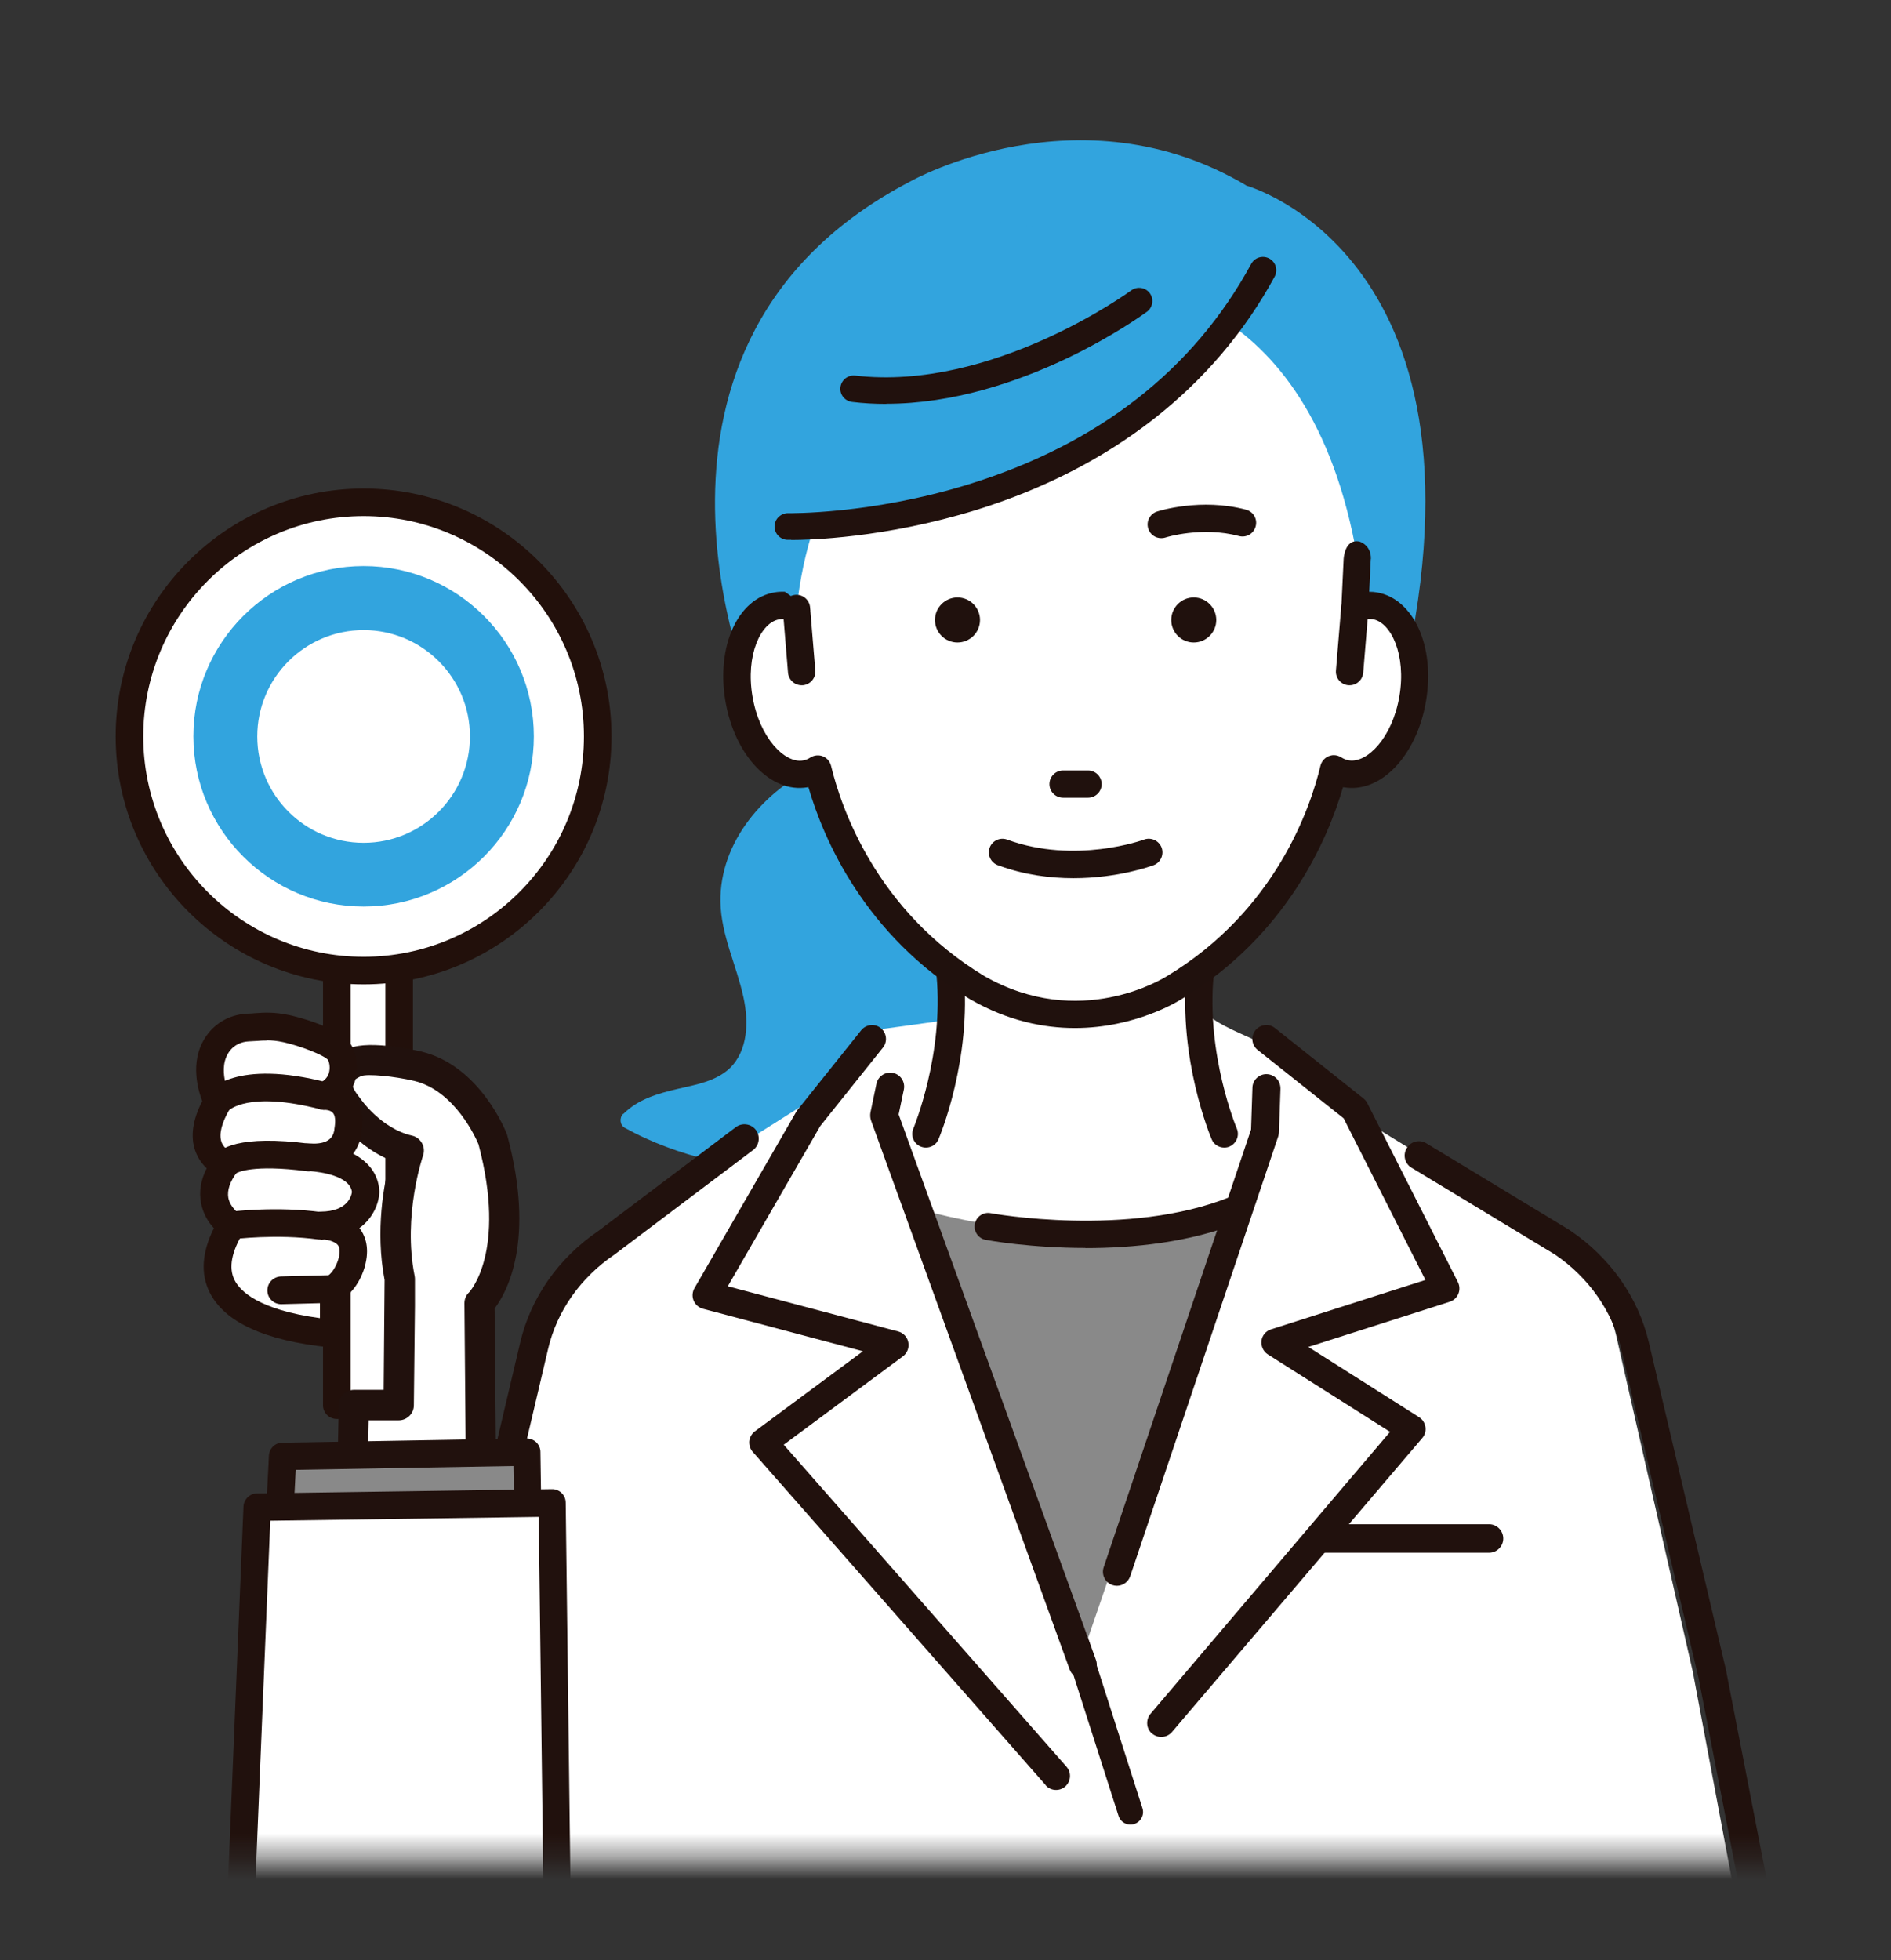 <svg width="82" height="85" viewBox="0 0 82 85" fill="none" xmlns="http://www.w3.org/2000/svg">
<rect x="0" y="0" width="82" height="85" fill="#333333" stroke="none"/>
<mask id="mask0_580_603" style="mask-type:luminance" maskUnits="userSpaceOnUse" x="0" y="0" width="82" height="81">
<path d="M81.186 0H0V80.588H81.186V0Z" fill="white"/>
</mask>
<g mask="url(#mask0_580_603)">
<path d="M27.035 48.297C27.667 47.659 28.537 47.413 29.388 47.214C30.165 47.035 31.035 46.888 31.64 46.324C32.451 45.539 32.464 44.277 32.238 43.241C31.939 41.852 31.268 40.55 31.241 39.108C31.201 36.49 33.142 34.278 35.407 33.214C36.809 32.557 38.324 32.238 39.852 32.072C40.397 31.812 40.942 31.553 41.487 31.294C41.686 31.201 41.885 31.102 42.091 31.009C42.417 30.862 42.849 31.175 43.128 31.354C43.407 31.533 43.673 31.739 43.919 31.965C46.191 34.045 46.463 37.281 46.503 40.171C46.53 41.732 46.583 43.347 45.938 44.802C45.367 46.091 44.291 47.094 43.168 47.905C41.008 49.473 38.404 50.377 35.753 50.629C33.102 50.882 30.384 50.45 27.959 49.34C27.667 49.207 27.381 49.061 27.102 48.908C26.876 48.789 26.849 48.47 27.022 48.297H27.035Z" fill="#32A4DE"/>
<path d="M54.038 8.046C54.038 8.046 65.366 11.169 60.669 30.191H32.617C32.617 30.191 26.019 14.843 39.513 7.847C39.513 7.847 46.809 3.747 54.038 8.039V8.046Z" fill="#32A4DE"/>
<path d="M42.37 42.822C37.454 39.852 35.892 35.155 35.454 33.334C35.281 33.441 35.102 33.52 34.909 33.553C33.66 33.766 32.377 32.304 32.039 30.291C31.7 28.278 32.437 26.477 33.686 26.265C33.979 26.218 34.264 26.265 34.55 26.378C35.593 16.278 44.649 12.033 46.656 12.239C48.663 12.039 56.802 12.239 58.861 24.212L58.755 26.378C59.034 26.258 59.327 26.218 59.619 26.265C60.868 26.477 61.606 28.278 61.267 30.291C60.928 32.304 59.639 33.766 58.396 33.553C58.197 33.52 58.018 33.441 57.845 33.334C57.406 35.155 55.845 39.846 50.928 42.822C50.928 42.822 46.902 45.42 42.377 42.822H42.37Z" fill="white"/>
<path d="M34.763 29.713C34.763 29.713 34.796 29.713 34.809 29.713C35.135 29.686 35.381 29.401 35.354 29.075L35.128 26.338C35.102 26.012 34.816 25.766 34.49 25.793C34.165 25.82 33.919 26.105 33.946 26.431L34.171 29.168C34.198 29.48 34.457 29.713 34.763 29.713Z" fill="#20110D"/>
<path d="M58.523 29.713C58.828 29.713 59.087 29.481 59.114 29.168L59.34 26.431C59.366 26.105 59.127 25.82 58.795 25.793C58.463 25.767 58.184 26.006 58.157 26.338L57.931 29.075C57.905 29.401 58.144 29.687 58.476 29.713C58.489 29.713 58.509 29.713 58.523 29.713Z" fill="#20110D"/>
<path d="M42.663 9.501L55.041 11.322C55.041 11.322 51.174 21.262 33.593 22.923C33.593 22.923 35.035 9.814 42.663 9.495V9.501Z" fill="#32A4DE"/>
<path d="M41.52 25.906C42.058 25.906 42.497 26.344 42.497 26.883C42.497 27.421 42.058 27.859 41.52 27.859C40.982 27.859 40.543 27.421 40.543 26.883C40.543 26.344 40.982 25.906 41.52 25.906Z" fill="#20110D"/>
<path d="M51.765 25.906C52.304 25.906 52.742 26.344 52.742 26.883C52.742 27.421 52.304 27.859 51.765 27.859C51.227 27.859 50.789 27.421 50.789 26.883C50.789 26.344 51.227 25.906 51.765 25.906Z" fill="#20110D"/>
<path d="M49.792 22.923C49.692 22.61 49.865 22.278 50.177 22.179C50.257 22.152 52.084 21.581 54.031 22.099C54.35 22.185 54.536 22.504 54.45 22.823C54.363 23.142 54.044 23.328 53.725 23.242C52.131 22.816 50.563 23.295 50.536 23.308C50.476 23.328 50.417 23.335 50.357 23.335C50.104 23.335 49.872 23.175 49.792 22.923Z" fill="#20110D"/>
<path d="M43.673 36.404C46.623 37.487 49.58 36.417 49.606 36.404C49.912 36.291 50.251 36.444 50.37 36.749C50.483 37.055 50.33 37.401 50.025 37.514C49.932 37.547 48.49 38.078 46.55 38.078C45.546 38.078 44.417 37.939 43.267 37.514C42.962 37.401 42.802 37.062 42.915 36.756C43.028 36.45 43.367 36.291 43.673 36.404Z" fill="#20110D"/>
<path d="M47.181 34.59H46.098C45.772 34.59 45.507 34.324 45.507 33.999C45.507 33.673 45.772 33.407 46.098 33.407H47.181C47.506 33.407 47.772 33.673 47.772 33.999C47.772 34.324 47.506 34.59 47.181 34.59Z" fill="#20110D"/>
<path d="M34.311 23.407C34.225 23.407 34.171 23.407 34.151 23.407C33.833 23.401 33.58 23.135 33.587 22.816C33.593 22.497 33.866 22.245 34.178 22.251C34.211 22.251 37.759 22.311 41.998 21.002C47.633 19.255 51.759 16.039 54.257 11.441C54.41 11.162 54.755 11.056 55.041 11.209C55.32 11.361 55.426 11.707 55.274 11.993C52.662 16.803 48.178 20.305 42.311 22.119C38.364 23.334 35.068 23.414 34.318 23.414L34.311 23.407Z" fill="#21110D"/>
<path d="M38.43 17.514C37.939 17.514 37.447 17.488 36.949 17.428C36.63 17.388 36.404 17.102 36.444 16.79C36.484 16.471 36.769 16.252 37.082 16.285C43.028 16.983 48.995 12.637 49.055 12.591C49.307 12.405 49.672 12.458 49.858 12.711C50.045 12.963 49.991 13.329 49.739 13.514C49.5 13.687 44.264 17.508 38.43 17.508V17.514Z" fill="#21110D"/>
<path d="M19.773 72.482L23.089 57.931C23.507 56.104 24.61 54.49 26.192 53.38L35.6 47.427L38.165 44.63L41.028 44.237C41.786 43.832 40.776 41.812 41.633 41.806L52.044 42.237C52.044 42.237 52.005 42.736 52.204 43.713C52.304 44.211 53.626 44.736 54.443 45.108L59.493 48.795L66.987 53.387C68.569 54.49 69.672 56.111 70.09 57.938L73.406 72.489L75.253 82.316H17.92L19.767 72.489L19.773 72.482Z" fill="white"/>
<path d="M17.92 82.933C18.212 82.933 18.471 82.727 18.531 82.428L20.404 72.781L23.767 58.489C24.152 56.841 25.182 55.386 26.657 54.39C26.663 54.39 26.677 54.376 26.683 54.37L32.657 49.865C32.929 49.659 32.982 49.267 32.776 48.995C32.57 48.722 32.178 48.669 31.906 48.875L25.946 53.373C24.218 54.549 23.016 56.263 22.557 58.21L19.189 72.515C19.189 72.515 19.189 72.528 19.189 72.542L17.308 82.203C17.242 82.541 17.461 82.867 17.8 82.927C17.84 82.933 17.88 82.94 17.92 82.94V82.933Z" fill="#21110D"/>
<path d="M76.136 82.933C76.176 82.933 76.216 82.933 76.256 82.92C76.595 82.854 76.814 82.528 76.748 82.196L74.868 72.535C74.868 72.535 74.868 72.522 74.868 72.509L71.499 58.203C71.04 56.257 69.831 54.536 68.097 53.36C68.09 53.36 68.077 53.346 68.07 53.34L61.851 49.573C61.559 49.393 61.174 49.486 61.001 49.785C60.822 50.078 60.915 50.463 61.214 50.636L67.419 54.39C68.888 55.386 69.911 56.841 70.296 58.483L73.658 72.774L75.532 82.422C75.592 82.721 75.851 82.927 76.143 82.927L76.136 82.933Z" fill="#21110D"/>
<path d="M36.444 66.283L33.102 62.549L36.862 59.758L36.444 66.283Z" fill="white"/>
<path d="M38.803 58.323L36.862 59.759L36.989 57.838L38.803 58.323Z" fill="white"/>
<path d="M35.068 48.49L37.819 45.055L36.989 57.838L30.643 56.157L35.068 48.49Z" fill="white"/>
<path d="M45.799 77.545C45.925 77.545 46.058 77.498 46.164 77.405C46.39 77.206 46.41 76.861 46.204 76.635L33.899 62.622L39.121 58.748C39.288 58.622 39.374 58.416 39.334 58.21C39.294 58.004 39.141 57.838 38.942 57.785L31.474 55.805L35.52 48.789L38.244 45.38C38.43 45.148 38.397 44.802 38.158 44.616C37.925 44.43 37.58 44.463 37.394 44.702L34.643 48.144C34.643 48.144 34.61 48.191 34.597 48.211L30.172 55.878C30.085 56.024 30.079 56.204 30.138 56.356C30.205 56.516 30.338 56.629 30.504 56.675L37.567 58.549L32.776 62.104C32.657 62.197 32.577 62.336 32.557 62.482C32.544 62.635 32.59 62.788 32.69 62.901L45.394 77.359C45.5 77.478 45.653 77.538 45.799 77.538V77.545Z" fill="#21110D"/>
<path d="M45.347 77.405L32.643 62.954C32.53 62.828 32.477 62.655 32.49 62.489C32.51 62.323 32.597 62.163 32.73 62.064L37.42 58.589L30.484 56.748C30.305 56.702 30.152 56.569 30.079 56.396C30.006 56.224 30.019 56.024 30.112 55.858L34.537 48.191C34.537 48.191 34.57 48.137 34.59 48.117L37.341 44.676C37.44 44.55 37.587 44.47 37.746 44.45C37.906 44.43 38.065 44.476 38.191 44.576C38.45 44.782 38.497 45.167 38.284 45.427L35.567 48.828L31.56 55.772L38.949 57.732C39.175 57.791 39.347 57.978 39.387 58.203C39.434 58.429 39.341 58.669 39.155 58.808L33.985 62.642L46.244 76.601C46.47 76.854 46.443 77.233 46.197 77.459C46.085 77.558 45.945 77.611 45.792 77.611C45.62 77.611 45.453 77.538 45.34 77.405H45.347ZM37.766 44.576C37.64 44.589 37.52 44.656 37.44 44.755L34.69 48.197C34.69 48.197 34.663 48.237 34.65 48.257L30.225 55.925C30.152 56.051 30.138 56.21 30.198 56.35C30.258 56.489 30.378 56.596 30.517 56.629L37.706 58.536L32.809 62.163C32.703 62.243 32.63 62.369 32.617 62.502C32.603 62.635 32.65 62.775 32.736 62.874L45.44 77.326C45.613 77.518 45.932 77.532 46.118 77.365C46.317 77.186 46.33 76.88 46.158 76.688L33.806 62.629L39.081 58.715C39.228 58.609 39.301 58.416 39.268 58.237C39.234 58.057 39.095 57.911 38.915 57.865L31.367 55.865L35.46 48.769L38.185 45.36C38.351 45.154 38.317 44.849 38.111 44.682C38.025 44.616 37.919 44.576 37.812 44.576C37.792 44.576 37.779 44.576 37.759 44.576H37.766Z" fill="#21110D"/>
<path d="M49.021 79.113C49.075 79.113 49.134 79.106 49.187 79.086C49.473 78.993 49.633 78.688 49.54 78.402L47.181 71.034C47.088 70.748 46.782 70.588 46.496 70.681C46.211 70.774 46.051 71.08 46.144 71.366L48.503 78.734C48.576 78.967 48.789 79.113 49.021 79.113Z" fill="#21110D"/>
<path d="M50.35 74.708L56.862 59.207L61.207 61.958L50.35 74.708Z" fill="white"/>
<path d="M58.748 48.098L62.682 55.865L56.669 57.785L54.921 45.055L58.748 48.098Z" fill="white"/>
<path d="M56.669 57.785L56.862 59.207L55.313 58.224L56.669 57.785Z" fill="white"/>
<path d="M50.35 75.253C50.496 75.253 50.649 75.193 50.755 75.073L61.612 62.323C61.718 62.203 61.765 62.044 61.745 61.885C61.725 61.725 61.632 61.586 61.499 61.499L56.589 58.39L62.848 56.383C63.001 56.337 63.12 56.224 63.187 56.077C63.253 55.931 63.24 55.765 63.174 55.619L59.24 47.852C59.207 47.779 59.154 47.719 59.094 47.672L55.26 44.623C55.028 44.437 54.682 44.477 54.496 44.709C54.31 44.942 54.35 45.287 54.583 45.473L58.323 48.443L61.911 55.533L55.147 57.699C54.948 57.765 54.802 57.938 54.775 58.15C54.749 58.363 54.848 58.569 55.021 58.682L60.376 62.071L49.952 74.343C49.752 74.568 49.772 74.907 49.991 75.113C50.098 75.206 50.224 75.253 50.357 75.253H50.35Z" fill="#21110D"/>
<path d="M49.945 75.16C49.825 75.053 49.752 74.9 49.746 74.741C49.739 74.582 49.792 74.422 49.898 74.302L60.277 62.084L54.981 58.728C54.782 58.602 54.676 58.37 54.702 58.137C54.729 57.904 54.895 57.705 55.121 57.639L61.812 55.499L58.264 48.49L54.536 45.526C54.41 45.426 54.33 45.28 54.31 45.121C54.29 44.962 54.337 44.802 54.436 44.676C54.536 44.55 54.682 44.47 54.842 44.45C55.001 44.43 55.161 44.476 55.287 44.576L59.121 47.626C59.187 47.679 59.247 47.745 59.287 47.825L63.22 55.592C63.3 55.752 63.306 55.938 63.24 56.097C63.174 56.263 63.034 56.39 62.868 56.443L56.735 58.403L61.532 61.446C61.685 61.539 61.785 61.698 61.812 61.878C61.838 62.057 61.785 62.23 61.665 62.363L50.809 75.113C50.696 75.239 50.53 75.312 50.357 75.312C50.204 75.312 50.065 75.259 49.952 75.16H49.945ZM54.862 44.576C54.735 44.589 54.623 44.656 54.536 44.755C54.456 44.855 54.423 44.981 54.436 45.108C54.45 45.234 54.516 45.347 54.616 45.433L58.356 48.403L61.998 55.579L55.167 57.765C54.988 57.825 54.862 57.978 54.835 58.164C54.809 58.35 54.895 58.529 55.054 58.629L60.469 62.057L49.998 74.382C49.912 74.475 49.872 74.602 49.878 74.728C49.885 74.854 49.945 74.974 50.038 75.06C50.231 75.233 50.55 75.213 50.716 75.027L61.572 62.276C61.665 62.17 61.712 62.031 61.692 61.891C61.672 61.752 61.592 61.625 61.473 61.552L56.45 58.37L62.841 56.323C62.974 56.283 63.087 56.184 63.14 56.051C63.194 55.918 63.187 55.772 63.127 55.645L59.194 47.878C59.16 47.819 59.121 47.765 59.061 47.719L55.227 44.669C55.141 44.603 55.034 44.563 54.928 44.563C54.908 44.563 54.888 44.563 54.875 44.563L54.862 44.576Z" fill="#21110D"/>
<path d="M57.446 67.326H64.569C64.914 67.326 65.187 67.047 65.187 66.708C65.187 66.369 64.908 66.09 64.569 66.09H57.446C57.101 66.09 56.828 66.369 56.828 66.708C56.828 67.047 57.107 67.326 57.446 67.326Z" fill="#21110D"/>
<path d="M40.151 49.759C40.072 49.759 39.998 49.745 39.919 49.712C39.62 49.586 39.48 49.24 39.606 48.935C39.626 48.882 40.935 45.719 40.61 42.291C40.577 41.965 40.816 41.679 41.141 41.646C41.467 41.613 41.752 41.852 41.786 42.178C42.145 45.932 40.756 49.261 40.696 49.4C40.603 49.626 40.384 49.759 40.151 49.759Z" fill="#21110D"/>
<path d="M53.088 49.759C52.855 49.759 52.636 49.626 52.543 49.4C52.483 49.261 51.094 45.932 51.453 42.178C51.486 41.852 51.772 41.613 52.098 41.646C52.423 41.679 52.662 41.965 52.629 42.291C52.297 45.746 53.619 48.908 53.633 48.935C53.759 49.234 53.619 49.579 53.32 49.712C53.247 49.745 53.167 49.759 53.088 49.759Z" fill="#21110D"/>
<path d="M59.44 24.245L59.373 25.66C59.486 25.66 59.592 25.667 59.705 25.686C61.3 25.959 62.237 28.025 61.838 30.391C61.44 32.763 59.878 34.404 58.283 34.138C58.27 34.138 58.25 34.138 58.237 34.131C57.592 36.351 55.812 40.556 51.24 43.32C51.121 43.394 49.247 44.576 46.609 44.576C45.254 44.576 43.699 44.264 42.078 43.334C42.078 43.334 42.071 43.334 42.065 43.327C37.48 40.556 35.7 36.351 35.055 34.131C35.042 34.131 35.022 34.131 35.009 34.138C33.421 34.404 31.853 32.756 31.454 30.391C31.055 28.019 31.992 25.952 33.587 25.686C33.733 25.66 33.886 25.653 34.038 25.66L35.135 26.444C35.115 26.63 35.009 26.796 34.849 26.889C34.69 26.982 34.49 27.002 34.318 26.929C34.132 26.849 33.952 26.823 33.786 26.856C32.995 26.989 32.324 28.397 32.63 30.198C32.936 31.999 34.032 33.108 34.816 32.975C34.929 32.955 35.035 32.916 35.148 32.842C35.308 32.743 35.514 32.723 35.686 32.796C35.866 32.869 35.992 33.022 36.038 33.208C36.47 35.002 37.979 39.473 42.676 42.317C46.815 44.689 50.45 42.423 50.616 42.317C55.327 39.473 56.835 34.995 57.26 33.201C57.307 33.015 57.44 32.862 57.612 32.789C57.685 32.763 57.758 32.743 57.838 32.743C57.951 32.743 58.057 32.776 58.157 32.836C58.27 32.909 58.377 32.949 58.489 32.969C59.28 33.102 60.376 31.992 60.682 30.191C60.988 28.391 60.317 26.982 59.526 26.849C59.36 26.823 59.18 26.849 58.988 26.922C58.802 27.002 58.589 26.976 58.416 26.863C58.25 26.743 58.157 26.55 58.164 26.351L58.264 24.251C58.264 24.251 58.297 23.348 58.948 23.481C58.948 23.481 59.466 23.62 59.446 24.245H59.44Z" fill="#20110D"/>
<path d="M39.892 52.437C39.892 52.437 47.706 54.782 53.566 52.437L47.181 71.027L39.892 52.437Z" fill="#898989"/>
<path d="M38.969 48.317L39.194 47.241C39.261 46.915 39.055 46.59 38.723 46.523C38.397 46.457 38.072 46.663 38.005 46.995L37.746 48.237C37.726 48.35 37.733 48.463 37.766 48.57L46.384 72.389C46.47 72.629 46.703 72.788 46.955 72.788C47.028 72.788 47.094 72.775 47.161 72.755C47.473 72.642 47.639 72.29 47.526 71.977L38.969 48.324V48.317Z" fill="#21110D"/>
<path d="M55.36 46.769C55.247 46.649 55.101 46.583 54.935 46.576C54.602 46.563 54.317 46.829 54.31 47.161L54.25 48.975L47.859 67.957C47.752 68.276 47.925 68.622 48.237 68.728C48.297 68.748 48.364 68.761 48.43 68.761C48.689 68.761 48.922 68.595 49.008 68.349L55.426 49.28C55.446 49.227 55.453 49.167 55.46 49.108L55.526 47.207C55.526 47.048 55.473 46.888 55.367 46.776L55.36 46.769Z" fill="#21110D"/>
<path d="M47.075 54.111C44.689 54.111 42.875 53.785 42.742 53.759C42.424 53.699 42.211 53.393 42.271 53.074C42.331 52.755 42.636 52.543 42.955 52.602C43.015 52.616 48.922 53.679 53.347 51.898C53.646 51.779 53.991 51.925 54.111 52.224C54.23 52.529 54.084 52.868 53.785 52.995C51.593 53.878 49.121 54.117 47.068 54.117L47.075 54.111Z" fill="#21110D"/>
<path d="M14.604 39.752V60.928H17.308V39.972L14.604 39.752Z" fill="white"/>
<path d="M17.308 61.526H14.604C14.272 61.526 14.006 61.26 14.006 60.928V39.759C14.006 39.593 14.079 39.433 14.199 39.321C14.325 39.208 14.485 39.148 14.651 39.161L17.355 39.38C17.667 39.407 17.906 39.666 17.906 39.978V60.934C17.906 61.267 17.64 61.532 17.308 61.532V61.526ZM15.202 60.323H16.71V40.523L15.202 40.404V60.323Z" fill="#22100B"/>
<path d="M20.87 65.558L20.79 56.516C20.79 56.516 22.763 54.642 21.368 49.426C21.368 49.426 20.351 46.782 18.106 46.244C17.528 46.104 15.96 45.838 15.415 46.064C14.757 46.343 14.179 46.901 15.069 47.991C15.069 47.991 16.079 49.513 17.72 49.878C17.72 49.878 16.757 52.596 17.328 55.439V56.609L17.282 60.921H15.342L15.242 65.725L20.87 65.552V65.558Z" fill="white"/>
<path d="M15.242 66.383C15.069 66.383 14.903 66.316 14.784 66.19C14.657 66.064 14.584 65.891 14.591 65.712L14.691 60.908C14.697 60.549 14.989 60.263 15.348 60.263H16.637L16.677 55.499C16.265 53.353 16.651 51.307 16.916 50.303C15.548 49.739 14.697 48.583 14.551 48.377C14.059 47.765 13.873 47.181 14.006 46.642C14.092 46.29 14.365 45.792 15.162 45.453C16.052 45.075 18.172 45.573 18.258 45.593C20.81 46.197 21.933 49.054 21.979 49.174C21.986 49.194 21.992 49.221 21.999 49.24C23.222 53.805 21.973 56.044 21.448 56.735L21.527 65.539C21.527 65.898 21.248 66.19 20.89 66.197L15.262 66.369C15.262 66.369 15.249 66.369 15.242 66.369V66.383ZM15.986 61.579L15.913 65.047L20.212 64.914L20.139 56.509C20.139 56.33 20.212 56.15 20.345 56.031C20.351 56.024 21.986 54.297 20.75 49.619C20.644 49.36 19.72 47.287 17.959 46.868C17.089 46.662 15.933 46.556 15.674 46.656C15.408 46.769 15.295 46.888 15.275 46.955C15.255 47.041 15.322 47.254 15.581 47.573C15.594 47.586 15.607 47.606 15.621 47.626C15.627 47.639 16.518 48.935 17.866 49.24C18.046 49.28 18.205 49.4 18.298 49.566C18.391 49.732 18.405 49.925 18.345 50.104C18.338 50.131 17.454 52.695 17.979 55.32C17.986 55.36 17.993 55.406 17.993 55.446V56.615L17.946 60.934C17.946 61.293 17.647 61.585 17.288 61.585H15.993L15.986 61.579Z" fill="#21110D"/>
<path d="M14.471 57.838C14.225 57.785 7.408 57.433 10.04 53.128C10.04 53.128 8.531 52.184 9.78 50.49C9.78 50.49 8.192 49.912 9.448 47.786C9.448 47.786 8.651 46.264 9.521 45.174C9.827 44.796 10.292 44.576 10.784 44.556C11.282 44.543 11.674 44.45 12.445 44.616C12.963 44.729 14.511 45.201 14.757 45.673C14.996 46.138 15.023 47.114 14.072 47.526C14.072 47.526 15.375 47.453 15.102 49.028C15.102 49.028 15.069 50.31 13.382 50.184C13.382 50.184 15.78 50.211 15.873 51.692C15.873 51.692 15.8 53.141 13.913 53.141C13.913 53.141 15.641 53.101 15.288 54.656C15.288 54.656 15.129 55.48 14.478 55.885V57.832L14.471 57.838Z" fill="white"/>
<path d="M14.471 58.443C14.438 58.443 14.398 58.443 14.365 58.43C14.345 58.43 14.305 58.423 14.252 58.416C11.461 58.124 9.727 57.32 9.089 56.031C8.691 55.227 8.757 54.29 9.275 53.254C9.049 53.008 8.81 52.649 8.717 52.164C8.624 51.672 8.704 51.167 8.963 50.656C8.777 50.483 8.591 50.237 8.471 49.912C8.246 49.287 8.352 48.556 8.77 47.746C8.545 47.154 8.199 45.846 9.043 44.789C9.455 44.277 10.073 43.972 10.75 43.952C10.857 43.952 10.956 43.939 11.056 43.932C11.441 43.905 11.88 43.872 12.558 44.018C12.578 44.018 14.823 44.517 15.275 45.387C15.461 45.746 15.587 46.35 15.368 46.948C15.322 47.081 15.262 47.201 15.189 47.314C15.235 47.354 15.275 47.394 15.315 47.44C15.667 47.839 15.793 48.39 15.681 49.081C15.667 49.234 15.607 49.639 15.315 50.025C15.92 50.344 16.405 50.855 16.451 51.646C16.451 51.666 16.451 51.692 16.451 51.712C16.431 52.138 16.205 52.802 15.587 53.247C15.807 53.533 16.026 54.025 15.853 54.775C15.84 54.855 15.674 55.626 15.062 56.171V57.825C15.062 58.005 14.983 58.177 14.837 58.297C14.73 58.383 14.597 58.43 14.465 58.43L14.471 58.443ZM11.574 45.115C11.428 45.115 11.289 45.121 11.142 45.135C11.03 45.141 10.91 45.148 10.79 45.154C10.465 45.168 10.172 45.307 9.98 45.547C9.368 46.311 9.966 47.493 9.973 47.507C10.073 47.693 10.066 47.912 9.96 48.091C9.614 48.683 9.488 49.168 9.601 49.506C9.701 49.805 9.98 49.925 9.993 49.932C10.166 50.005 10.299 50.151 10.352 50.324C10.405 50.503 10.372 50.696 10.265 50.842C9.966 51.247 9.847 51.613 9.9 51.932C9.98 52.357 10.358 52.616 10.365 52.616C10.637 52.795 10.724 53.161 10.551 53.433C10.04 54.277 9.907 54.968 10.166 55.493C10.398 55.971 11.196 56.789 13.873 57.154V55.878C13.873 55.672 13.979 55.48 14.152 55.367C14.564 55.108 14.691 54.529 14.691 54.529C14.75 54.27 14.737 54.091 14.651 53.985C14.498 53.799 14.112 53.739 13.926 53.732C13.92 53.732 13.906 53.732 13.9 53.732C13.574 53.732 13.302 53.466 13.302 53.141C13.302 52.815 13.561 52.543 13.886 52.536C13.893 52.536 13.906 52.536 13.926 52.536C15.049 52.523 15.229 51.892 15.262 51.686C15.169 50.968 13.853 50.815 13.468 50.782C13.421 50.782 13.375 50.782 13.322 50.776C12.996 50.749 12.75 50.477 12.77 50.151C12.784 49.825 13.049 49.56 13.375 49.58C13.448 49.58 13.521 49.58 13.601 49.586C13.847 49.586 14.112 49.546 14.292 49.394C14.478 49.234 14.491 49.008 14.498 48.995C14.498 48.968 14.498 48.948 14.504 48.922C14.558 48.603 14.538 48.364 14.431 48.251C14.318 48.124 14.092 48.124 14.099 48.124C13.813 48.144 13.548 47.945 13.481 47.666C13.415 47.38 13.561 47.095 13.827 46.975C14.046 46.882 14.185 46.742 14.252 46.556C14.332 46.324 14.285 46.078 14.225 45.958C14.033 45.739 12.976 45.34 12.312 45.194C12.013 45.128 11.787 45.108 11.581 45.108L11.574 45.115Z" fill="#22100B"/>
<path d="M9.907 48.158L9.927 48.131L8.95 47.433C9.063 47.274 10.192 45.899 14.212 46.942C14.531 47.028 14.724 47.354 14.644 47.673C14.558 47.992 14.232 48.184 13.913 48.105C10.75 47.281 9.92 48.151 9.913 48.158H9.907Z" fill="#22100B"/>
<path d="M9.774 51.087C9.667 51.087 9.561 51.061 9.461 51.001C9.176 50.828 9.089 50.456 9.262 50.177C9.501 49.792 10.358 49.194 13.441 49.593C13.767 49.632 13.999 49.938 13.96 50.264C13.92 50.589 13.614 50.822 13.289 50.782C10.97 50.483 10.312 50.828 10.226 50.882C10.113 51.014 9.94 51.087 9.774 51.087Z" fill="#22100B"/>
<path d="M13.9 53.745C13.9 53.745 13.847 53.745 13.82 53.745C11.999 53.493 10.133 53.726 10.113 53.732C9.78 53.779 9.481 53.539 9.441 53.214C9.402 52.888 9.634 52.583 9.96 52.543C10.04 52.53 12.006 52.29 13.979 52.563C14.305 52.609 14.538 52.908 14.491 53.24C14.451 53.539 14.192 53.759 13.9 53.759V53.745Z" fill="#22100B"/>
<path d="M12.192 56.549C11.867 56.549 11.601 56.29 11.594 55.964C11.588 55.632 11.847 55.36 12.179 55.346L14.451 55.287C14.79 55.273 15.056 55.539 15.069 55.871C15.076 56.203 14.817 56.476 14.485 56.489L12.212 56.549H12.199H12.192Z" fill="#22100B"/>
<path d="M25.922 32.031C25.976 26.424 21.475 21.836 15.868 21.782C10.261 21.728 5.672 26.23 5.619 31.836C5.565 37.443 10.066 42.032 15.673 42.086C21.28 42.14 25.869 37.638 25.922 32.031Z" fill="white"/>
<path d="M15.767 42.682C9.84 42.682 5.016 37.859 5.016 31.932C5.016 26.005 9.84 21.182 15.767 21.182C21.694 21.182 26.517 26.005 26.517 31.932C26.517 37.859 21.694 42.682 15.767 42.682ZM15.767 22.378C10.498 22.378 6.212 26.663 6.212 31.932C6.212 37.201 10.498 41.486 15.767 41.486C21.036 41.486 25.321 37.201 25.321 31.932C25.321 26.663 21.036 22.378 15.767 22.378Z" fill="#22100B"/>
<path d="M15.767 39.307C11.7 39.307 8.385 35.999 8.385 31.926C8.385 27.853 11.694 24.544 15.767 24.544C19.84 24.544 23.149 27.853 23.149 31.926C23.149 35.999 19.84 39.307 15.767 39.307ZM15.767 27.321C13.222 27.321 11.156 29.388 11.156 31.932C11.156 34.477 13.222 36.544 15.767 36.544C18.312 36.544 20.378 34.477 20.378 31.932C20.378 29.388 18.312 27.321 15.767 27.321Z" fill="#32A4DE"/>
<path d="M12.252 63.147L22.843 62.961L23.089 79.744L11.448 79L12.252 63.147Z" fill="#898989"/>
<path d="M23.089 80.336C23.089 80.336 23.089 80.336 23.095 80.336C23.421 80.336 23.687 80.063 23.68 79.738L23.434 62.954C23.434 62.795 23.368 62.649 23.255 62.536C23.142 62.429 22.989 62.37 22.83 62.37L12.239 62.556C11.926 62.556 11.674 62.808 11.661 63.12L10.857 78.974C10.837 79.299 11.089 79.578 11.421 79.598C11.754 79.612 12.026 79.366 12.046 79.033L12.823 63.732L22.265 63.566L22.504 79.758C22.504 80.083 22.776 80.342 23.095 80.342L23.089 80.336Z" fill="#21110D"/>
<path d="M11.149 65.346L23.939 65.16L24.185 84.847H10.345L11.149 65.346Z" fill="white"/>
<path d="M24.185 84.847C24.185 84.847 24.185 84.847 24.192 84.847C24.517 84.847 24.783 85.173 24.776 84.847L24.531 65.154C24.531 64.828 24.258 64.562 23.933 64.569L11.142 64.755C10.83 64.755 10.578 65.007 10.558 65.32L9.754 84.854C9.734 85.18 9.986 84.834 10.319 84.854C10.651 84.867 10.923 85.18 10.943 84.854L11.72 65.938L23.361 65.772L23.6 84.861C23.6 85.186 23.866 84.861 24.192 84.861L24.185 84.847Z" fill="#21110D"/>
</g>
</svg>
